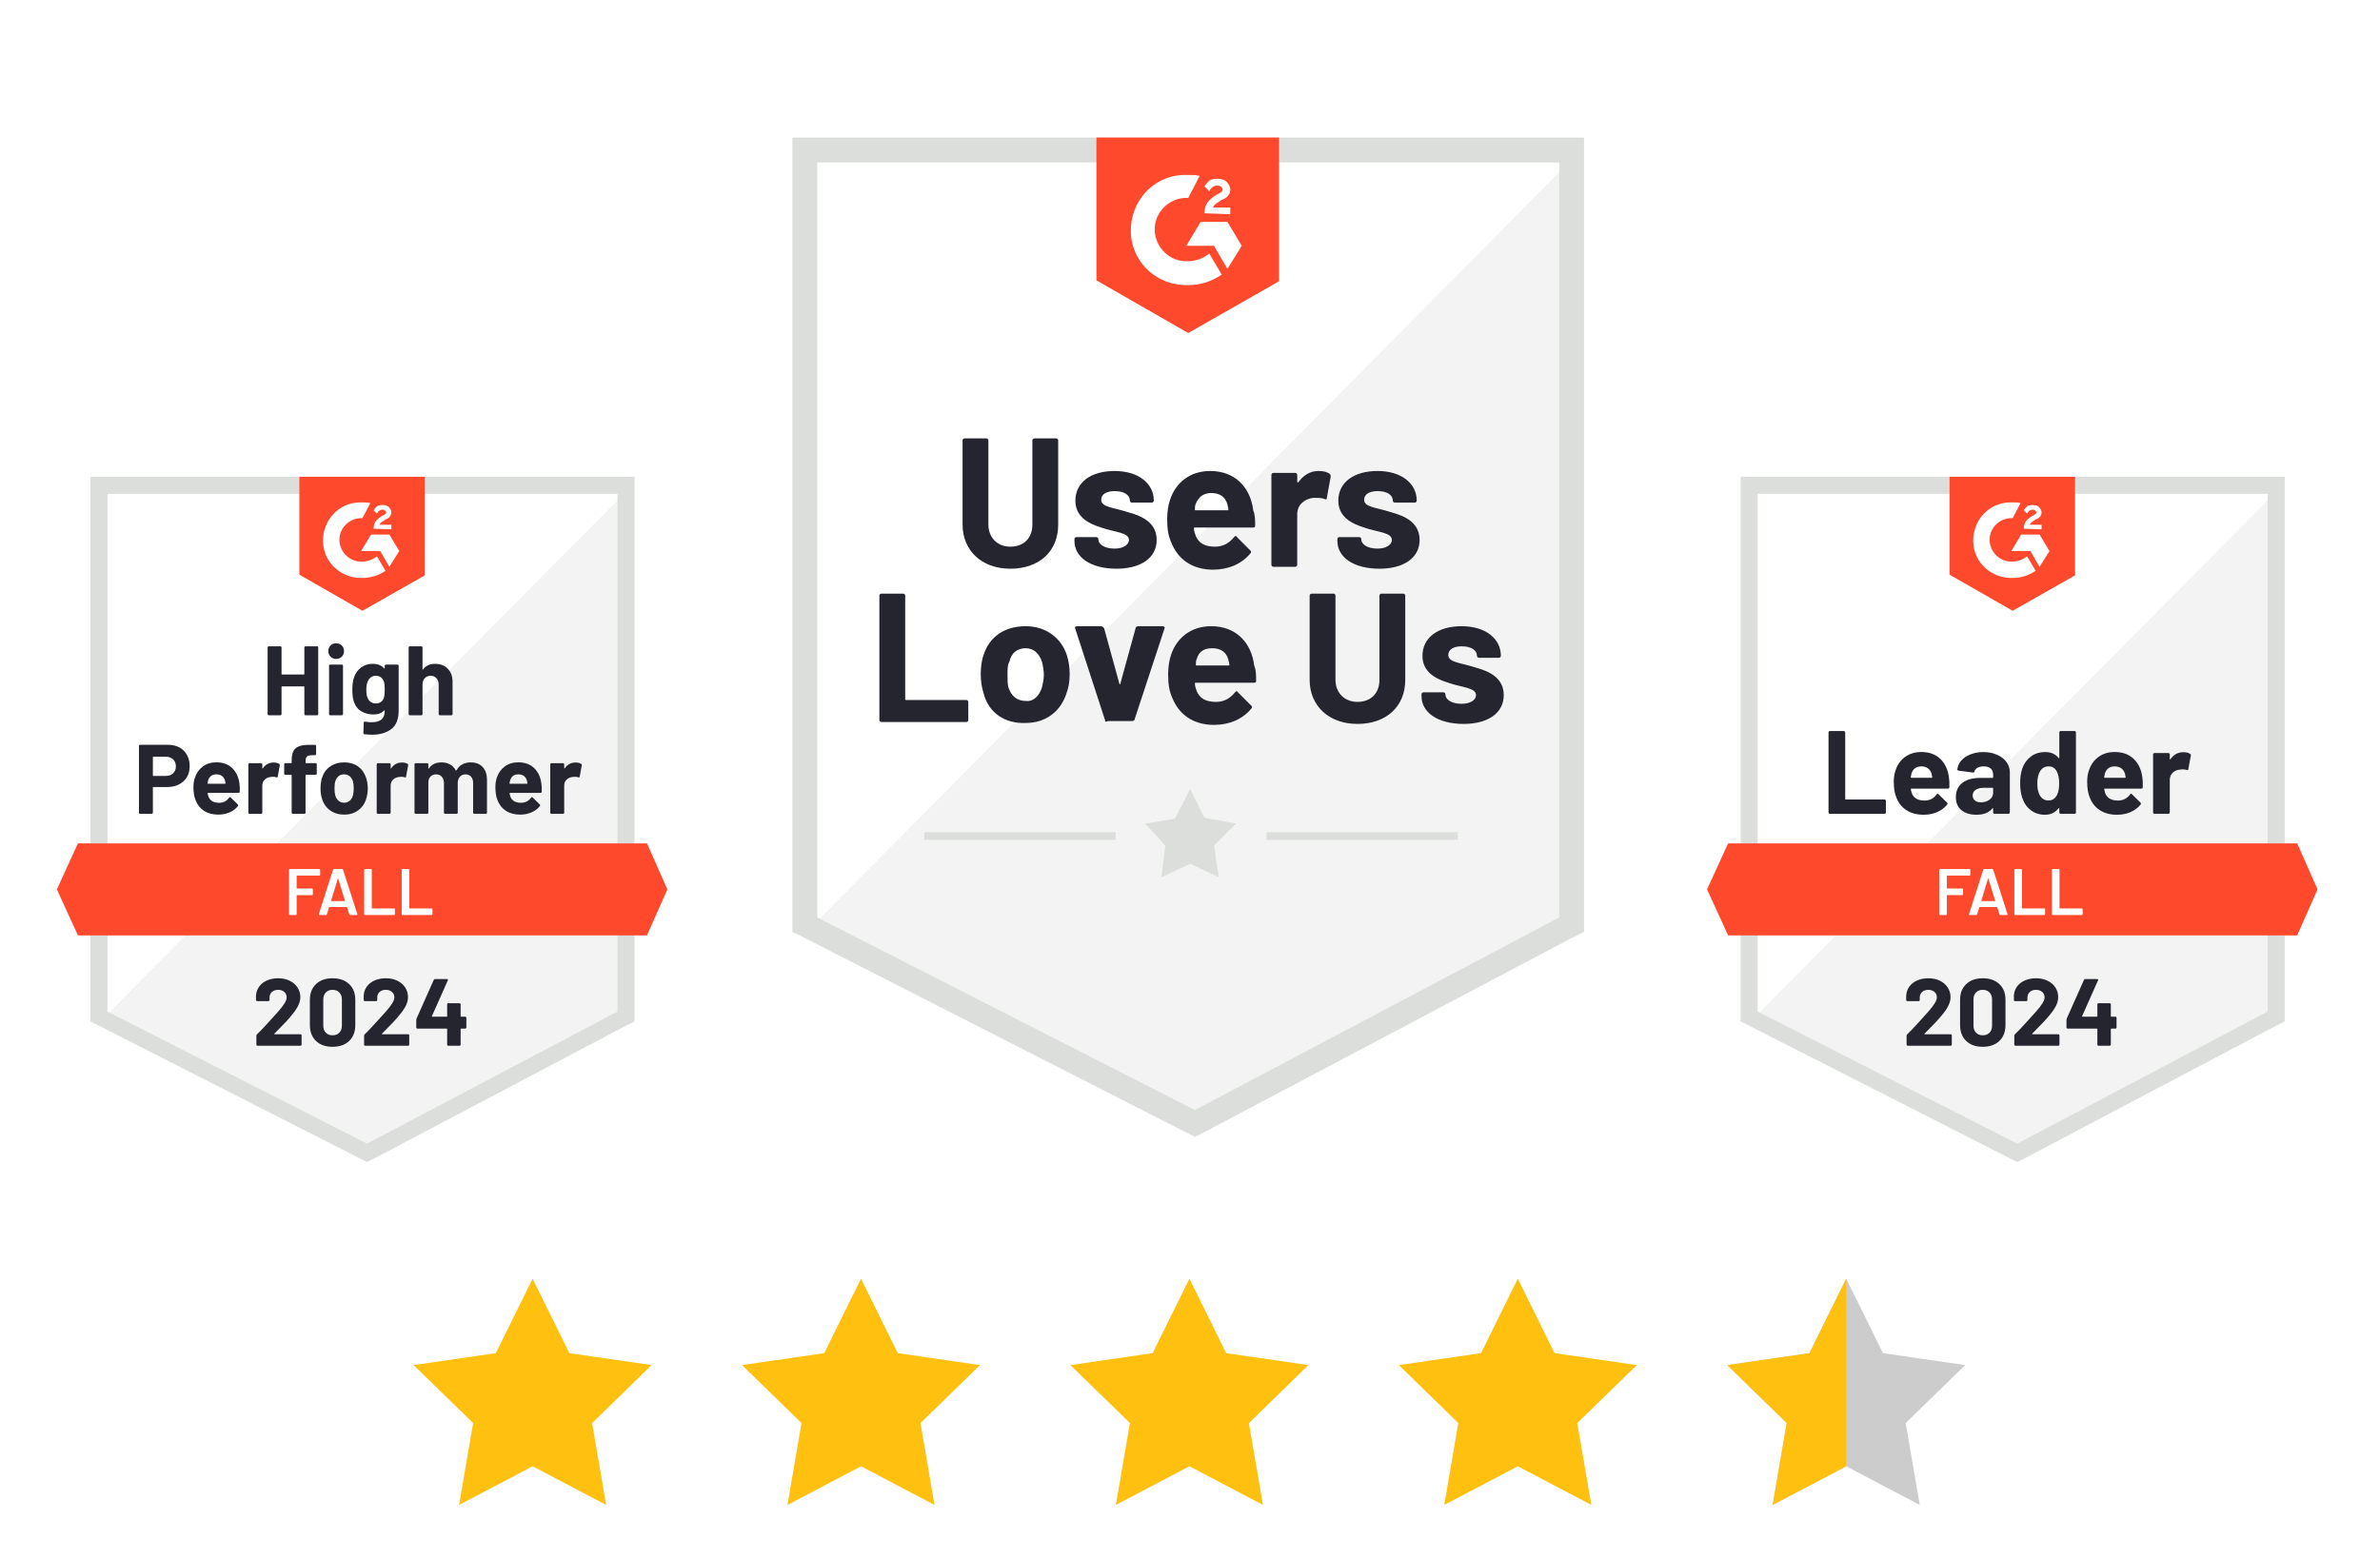 <svg width="351" height="230" viewBox="0 0 351 230" fill="none" xmlns="http://www.w3.org/2000/svg">
<g filter="url(#filter0_d_797_8636)">
<path d="M15.85 148.03L54.132 167.511L90.961 148.03V71.853H15.85V148.03Z" fill="white"/>
<path d="M91.736 72.143L15.074 149.386L54.811 169.061L91.736 150.162V72.143Z" fill="#F2F3F2"/>
<path d="M13.33 97.244V149.677L14.687 150.356L52.969 169.836L54.133 170.418L55.296 169.836L92.221 150.356L93.578 149.677V69.332H13.33V97.244ZM15.85 148.223V71.852H91.058V148.223L54.133 167.704L15.85 148.223Z" fill="#DCDEDC"/>
<path d="M53.454 73.112C53.841 73.112 54.229 73.112 54.617 73.209L53.454 75.438C51.709 75.341 50.158 76.698 50.062 78.442C49.965 80.187 51.321 81.737 53.066 81.835H53.454C54.229 81.835 55.004 81.544 55.586 81.059L56.846 83.191C55.877 83.87 54.714 84.257 53.454 84.257C50.352 84.354 47.735 82.028 47.639 78.927C47.542 75.826 49.868 73.209 52.969 73.112H53.454ZM57.427 77.861L58.881 80.284L57.427 82.61L56.07 80.284H53.26L54.714 77.861H57.427ZM55.101 76.989C55.101 76.601 55.198 76.213 55.392 75.922C55.586 75.632 55.974 75.341 56.264 75.147L56.458 75.05C56.846 74.856 56.943 74.759 56.943 74.566C56.943 74.372 56.652 74.178 56.458 74.178C56.07 74.178 55.78 74.372 55.586 74.759L55.101 74.275C55.198 74.081 55.392 73.887 55.586 73.693C55.877 73.499 56.167 73.499 56.458 73.499C56.749 73.499 57.136 73.596 57.33 73.79C57.524 73.984 57.718 74.275 57.718 74.566C57.718 75.05 57.427 75.438 56.846 75.632L56.555 75.826C56.264 76.019 56.07 76.116 55.974 76.407H57.718V77.085L55.101 76.989ZM53.454 89.103L62.661 83.87V69.332H44.15V83.773L53.454 89.103ZM95.419 123.412H11.488L8.387 130.197L11.488 136.981H95.419L98.424 130.197L95.419 123.412Z" fill="#FF492C"/>
<path d="M24.766 108.866C25.406 108.866 25.968 108.995 26.453 109.253C26.937 109.512 27.312 109.883 27.577 110.368C27.842 110.846 27.974 111.395 27.974 112.015C27.974 112.629 27.839 113.169 27.567 113.634C27.289 114.093 26.902 114.451 26.404 114.71C25.907 114.968 25.332 115.097 24.679 115.097H22.615C22.57 115.097 22.547 115.123 22.547 115.175V118.877C22.547 118.929 22.527 118.971 22.489 119.003C22.456 119.035 22.414 119.052 22.363 119.052H20.667C20.615 119.052 20.573 119.035 20.541 119.003C20.508 118.971 20.492 118.929 20.492 118.877V109.04C20.492 108.988 20.508 108.946 20.541 108.914C20.573 108.882 20.615 108.866 20.667 108.866H24.766ZM24.456 113.459C24.908 113.459 25.267 113.33 25.532 113.072C25.803 112.813 25.939 112.477 25.939 112.064C25.939 111.631 25.803 111.285 25.532 111.027C25.267 110.762 24.908 110.629 24.456 110.629H22.615C22.57 110.629 22.547 110.655 22.547 110.707V113.382C22.547 113.434 22.57 113.459 22.615 113.459H24.456ZM35.311 114.545C35.363 114.913 35.379 115.323 35.359 115.776C35.353 115.899 35.292 115.96 35.175 115.96H30.688C30.63 115.96 30.607 115.983 30.62 116.028C30.652 116.222 30.707 116.415 30.785 116.609C31.037 117.152 31.55 117.423 32.326 117.423C32.946 117.417 33.434 117.165 33.789 116.667C33.835 116.609 33.88 116.58 33.925 116.58C33.951 116.58 33.983 116.6 34.022 116.638L35.069 117.666C35.12 117.717 35.146 117.763 35.146 117.801C35.146 117.821 35.127 117.86 35.088 117.918C34.765 118.318 34.355 118.625 33.857 118.838C33.347 119.058 32.791 119.168 32.19 119.168C31.363 119.168 30.659 118.981 30.077 118.606C29.502 118.225 29.089 117.695 28.837 117.016C28.63 116.532 28.527 115.899 28.527 115.117C28.527 114.58 28.601 114.109 28.75 113.702C28.976 113.017 29.367 112.471 29.922 112.064C30.478 111.657 31.137 111.453 31.899 111.453C32.869 111.453 33.647 111.734 34.235 112.296C34.823 112.859 35.182 113.608 35.311 114.545ZM31.919 113.227C31.305 113.227 30.901 113.511 30.707 114.08C30.669 114.209 30.636 114.364 30.61 114.545C30.61 114.59 30.636 114.613 30.688 114.613H33.198C33.256 114.613 33.276 114.59 33.256 114.545C33.205 114.267 33.179 114.131 33.179 114.138C33.095 113.847 32.943 113.621 32.723 113.459C32.51 113.304 32.242 113.227 31.919 113.227ZM40.351 111.482C40.7 111.482 40.977 111.55 41.184 111.686C41.255 111.725 41.281 111.796 41.262 111.899L40.961 113.556C40.955 113.673 40.887 113.708 40.758 113.663C40.609 113.611 40.441 113.585 40.254 113.585C40.176 113.585 40.066 113.595 39.924 113.614C39.582 113.647 39.288 113.776 39.042 114.002C38.803 114.228 38.684 114.532 38.684 114.913V118.877C38.684 118.929 38.664 118.971 38.626 119.003C38.593 119.035 38.554 119.052 38.509 119.052H36.803C36.758 119.052 36.716 119.035 36.678 119.003C36.645 118.971 36.629 118.929 36.629 118.877V111.754C36.629 111.708 36.645 111.666 36.678 111.628C36.716 111.595 36.758 111.579 36.803 111.579H38.509C38.554 111.579 38.593 111.595 38.626 111.628C38.664 111.666 38.684 111.708 38.684 111.754V112.306C38.684 112.332 38.693 112.351 38.713 112.364C38.726 112.377 38.739 112.371 38.752 112.345C39.152 111.77 39.685 111.482 40.351 111.482ZM46.544 111.57C46.595 111.57 46.637 111.586 46.67 111.618C46.702 111.65 46.718 111.692 46.718 111.744V113.12C46.718 113.172 46.702 113.214 46.67 113.246C46.637 113.279 46.595 113.295 46.544 113.295H45.138C45.087 113.295 45.061 113.317 45.061 113.363V118.877C45.061 118.929 45.045 118.971 45.012 119.003C44.98 119.035 44.938 119.052 44.886 119.052H43.19C43.139 119.052 43.097 119.035 43.064 119.003C43.032 118.971 43.016 118.929 43.016 118.877V113.363C43.016 113.317 42.99 113.295 42.938 113.295H42.086C42.034 113.295 41.992 113.279 41.959 113.246C41.927 113.214 41.911 113.172 41.911 113.12V111.744C41.911 111.692 41.927 111.65 41.959 111.618C41.992 111.586 42.034 111.57 42.086 111.57H42.938C42.99 111.57 43.016 111.544 43.016 111.492V111.172C43.016 110.571 43.106 110.103 43.287 109.767C43.475 109.437 43.772 109.201 44.179 109.059C44.593 108.917 45.164 108.856 45.894 108.875H46.447C46.492 108.875 46.531 108.891 46.563 108.924C46.602 108.962 46.621 109.004 46.621 109.05V110.222C46.621 110.274 46.602 110.316 46.563 110.348C46.531 110.387 46.492 110.407 46.447 110.407H45.962C45.626 110.413 45.39 110.481 45.255 110.61C45.126 110.746 45.061 110.988 45.061 111.337V111.492C45.061 111.544 45.087 111.57 45.138 111.57H46.544ZM50.76 119.168C49.946 119.168 49.248 118.955 48.666 118.528C48.085 118.102 47.687 117.52 47.474 116.784C47.339 116.331 47.271 115.837 47.271 115.301C47.271 114.732 47.339 114.219 47.474 113.76C47.7 113.043 48.104 112.481 48.686 112.073C49.267 111.666 49.965 111.463 50.779 111.463C51.567 111.463 52.246 111.663 52.814 112.064C53.37 112.471 53.764 113.033 53.997 113.75C54.158 114.235 54.239 114.742 54.239 115.272C54.239 115.795 54.171 116.286 54.035 116.745C53.822 117.501 53.425 118.092 52.843 118.519C52.268 118.951 51.574 119.168 50.76 119.168ZM50.76 117.414C51.076 117.414 51.348 117.317 51.574 117.123C51.8 116.929 51.962 116.661 52.058 116.319C52.13 116.008 52.165 115.669 52.165 115.301C52.165 114.894 52.13 114.551 52.058 114.274C51.949 113.944 51.784 113.686 51.564 113.498C51.338 113.317 51.063 113.227 50.74 113.227C50.417 113.227 50.146 113.317 49.926 113.498C49.706 113.686 49.548 113.944 49.451 114.274C49.374 114.5 49.335 114.842 49.335 115.301C49.335 115.74 49.37 116.079 49.442 116.319C49.538 116.661 49.7 116.929 49.926 117.123C50.152 117.317 50.43 117.414 50.76 117.414ZM59.279 111.482C59.628 111.482 59.906 111.55 60.112 111.686C60.19 111.725 60.216 111.796 60.19 111.899L59.889 113.556C59.883 113.673 59.815 113.708 59.686 113.663C59.537 113.611 59.369 113.585 59.182 113.585C59.104 113.585 58.998 113.595 58.862 113.614C58.513 113.647 58.216 113.776 57.97 114.002C57.731 114.228 57.612 114.532 57.612 114.913V118.877C57.612 118.929 57.592 118.971 57.554 119.003C57.521 119.035 57.479 119.052 57.428 119.052H55.732C55.686 119.052 55.644 119.035 55.606 119.003C55.573 118.971 55.557 118.929 55.557 118.877V111.754C55.557 111.708 55.573 111.666 55.606 111.628C55.644 111.595 55.686 111.579 55.732 111.579H57.428C57.479 111.579 57.521 111.595 57.554 111.628C57.592 111.666 57.612 111.708 57.612 111.754V112.306C57.612 112.332 57.618 112.351 57.631 112.364C57.657 112.377 57.673 112.371 57.68 112.345C58.08 111.77 58.613 111.482 59.279 111.482ZM69.407 111.463C70.163 111.463 70.754 111.689 71.18 112.141C71.607 112.6 71.82 113.243 71.82 114.07V118.877C71.82 118.929 71.804 118.971 71.772 119.003C71.739 119.035 71.7 119.052 71.655 119.052H69.95C69.904 119.052 69.862 119.035 69.823 119.003C69.791 118.971 69.775 118.929 69.775 118.877V114.516C69.775 114.122 69.675 113.808 69.475 113.576C69.268 113.343 68.993 113.227 68.651 113.227C68.315 113.227 68.04 113.343 67.827 113.576C67.614 113.808 67.507 114.118 67.507 114.506V118.877C67.507 118.929 67.491 118.971 67.459 119.003C67.42 119.035 67.378 119.052 67.333 119.052H65.646C65.595 119.052 65.553 119.035 65.52 119.003C65.488 118.971 65.472 118.929 65.472 118.877V114.516C65.472 114.128 65.365 113.815 65.152 113.576C64.939 113.343 64.661 113.227 64.319 113.227C64.015 113.227 63.756 113.317 63.543 113.498C63.336 113.686 63.214 113.944 63.175 114.274V118.877C63.175 118.929 63.159 118.971 63.126 119.003C63.088 119.035 63.046 119.052 63 119.052H61.304C61.253 119.052 61.211 119.035 61.178 119.003C61.146 118.971 61.13 118.929 61.13 118.877V111.754C61.13 111.708 61.146 111.666 61.178 111.628C61.211 111.595 61.253 111.579 61.304 111.579H63C63.046 111.579 63.088 111.595 63.126 111.628C63.159 111.666 63.175 111.708 63.175 111.754V112.325C63.175 112.351 63.185 112.371 63.204 112.384C63.223 112.39 63.243 112.377 63.262 112.345C63.663 111.757 64.28 111.463 65.113 111.463C65.598 111.463 66.021 111.566 66.383 111.773C66.745 111.973 67.022 112.264 67.216 112.645C67.242 112.703 67.278 112.703 67.323 112.645C67.53 112.245 67.817 111.948 68.186 111.754C68.547 111.56 68.954 111.463 69.407 111.463ZM79.835 114.545C79.893 114.913 79.913 115.323 79.893 115.776C79.88 115.899 79.816 115.96 79.699 115.96H75.212C75.154 115.96 75.135 115.983 75.154 116.028C75.18 116.222 75.231 116.415 75.309 116.609C75.561 117.152 76.075 117.423 76.85 117.423C77.47 117.417 77.961 117.165 78.323 116.667C78.362 116.609 78.404 116.58 78.449 116.58C78.481 116.58 78.517 116.6 78.556 116.638L79.603 117.666C79.648 117.717 79.67 117.763 79.67 117.801C79.67 117.821 79.651 117.86 79.612 117.918C79.296 118.318 78.885 118.625 78.381 118.838C77.877 119.058 77.325 119.168 76.724 119.168C75.891 119.168 75.186 118.981 74.611 118.606C74.03 118.225 73.613 117.695 73.361 117.016C73.161 116.532 73.061 115.899 73.061 115.117C73.061 114.58 73.132 114.109 73.274 113.702C73.5 113.017 73.891 112.471 74.446 112.064C75.002 111.657 75.664 111.453 76.433 111.453C77.403 111.453 78.181 111.734 78.769 112.296C79.357 112.859 79.712 113.608 79.835 114.545ZM76.443 113.227C75.836 113.227 75.435 113.511 75.241 114.08C75.202 114.209 75.167 114.364 75.135 114.545C75.135 114.59 75.16 114.613 75.212 114.613H77.722C77.78 114.613 77.8 114.59 77.78 114.545C77.735 114.267 77.713 114.131 77.713 114.138C77.622 113.847 77.47 113.621 77.257 113.459C77.037 113.304 76.766 113.227 76.443 113.227ZM84.875 111.482C85.224 111.482 85.502 111.55 85.708 111.686C85.786 111.725 85.815 111.796 85.796 111.899L85.495 113.556C85.482 113.673 85.411 113.708 85.282 113.663C85.14 113.611 84.972 113.585 84.778 113.585C84.7 113.585 84.594 113.595 84.458 113.614C84.109 113.647 83.812 113.776 83.566 114.002C83.327 114.228 83.208 114.532 83.208 114.913V118.877C83.208 118.929 83.192 118.971 83.159 119.003C83.121 119.035 83.079 119.052 83.033 119.052H81.328C81.282 119.052 81.244 119.035 81.211 119.003C81.173 118.971 81.153 118.929 81.153 118.877V111.754C81.153 111.708 81.173 111.666 81.211 111.628C81.244 111.595 81.282 111.579 81.328 111.579H83.033C83.079 111.579 83.121 111.595 83.159 111.628C83.192 111.666 83.208 111.708 83.208 111.754V112.306C83.208 112.332 83.218 112.351 83.237 112.364C83.256 112.377 83.272 112.371 83.285 112.345C83.68 111.77 84.209 111.482 84.875 111.482ZM44.886 94.512C44.886 94.467 44.903 94.425 44.935 94.386C44.967 94.354 45.006 94.338 45.051 94.338H46.757C46.802 94.338 46.844 94.354 46.883 94.386C46.915 94.425 46.931 94.467 46.931 94.512V104.339C46.931 104.391 46.915 104.433 46.883 104.465C46.844 104.498 46.802 104.514 46.757 104.514H45.051C45.006 104.514 44.967 104.498 44.935 104.465C44.903 104.433 44.886 104.391 44.886 104.339V100.327C44.886 100.282 44.861 100.259 44.809 100.259H41.591C41.546 100.259 41.523 100.282 41.523 100.327V104.339C41.523 104.391 41.507 104.433 41.475 104.465C41.436 104.498 41.394 104.514 41.349 104.514H39.643C39.598 104.514 39.559 104.498 39.527 104.465C39.488 104.433 39.469 104.391 39.469 104.339V94.512C39.469 94.467 39.488 94.425 39.527 94.386C39.559 94.354 39.598 94.338 39.643 94.338H41.349C41.394 94.338 41.436 94.354 41.475 94.386C41.507 94.425 41.523 94.467 41.523 94.512V98.418C41.523 98.469 41.546 98.495 41.591 98.495H44.809C44.861 98.495 44.886 98.469 44.886 98.418V94.512ZM49.577 96.198C49.248 96.198 48.973 96.088 48.754 95.869C48.534 95.656 48.424 95.384 48.424 95.055C48.424 94.712 48.531 94.434 48.744 94.221C48.957 94.008 49.235 93.901 49.577 93.901C49.92 93.901 50.198 94.008 50.411 94.221C50.624 94.434 50.731 94.712 50.731 95.055C50.731 95.384 50.621 95.656 50.401 95.869C50.181 96.088 49.907 96.198 49.577 96.198ZM48.705 104.514C48.66 104.514 48.618 104.498 48.579 104.465C48.547 104.433 48.531 104.391 48.531 104.339V97.206C48.531 97.155 48.547 97.113 48.579 97.08C48.618 97.048 48.66 97.032 48.705 97.032H50.411C50.456 97.032 50.495 97.048 50.527 97.08C50.566 97.113 50.585 97.155 50.585 97.206V104.339C50.585 104.391 50.566 104.433 50.527 104.465C50.495 104.498 50.456 104.514 50.411 104.514H48.705ZM56.739 97.216C56.739 97.171 56.759 97.129 56.798 97.09C56.83 97.058 56.869 97.041 56.914 97.041H58.62C58.665 97.041 58.707 97.058 58.746 97.09C58.778 97.129 58.794 97.171 58.794 97.216V103.845C58.794 105.112 58.429 106.016 57.699 106.559C56.969 107.108 56.026 107.383 54.869 107.383C54.527 107.383 54.149 107.357 53.735 107.305C53.638 107.292 53.59 107.231 53.59 107.121L53.648 105.619C53.648 105.49 53.716 105.435 53.851 105.454C54.2 105.512 54.52 105.541 54.811 105.541C55.431 105.541 55.909 105.409 56.245 105.144C56.575 104.866 56.739 104.43 56.739 103.835C56.739 103.803 56.73 103.784 56.711 103.777C56.691 103.771 56.672 103.781 56.652 103.806C56.284 104.201 55.748 104.398 55.044 104.398C54.41 104.398 53.832 104.246 53.309 103.942C52.779 103.638 52.401 103.147 52.175 102.469C52.032 102.023 51.962 101.445 51.962 100.734C51.962 99.978 52.049 99.364 52.223 98.893C52.423 98.298 52.766 97.823 53.251 97.468C53.735 97.106 54.3 96.925 54.947 96.925C55.69 96.925 56.258 97.148 56.652 97.594C56.672 97.613 56.691 97.62 56.711 97.613C56.73 97.607 56.739 97.591 56.739 97.565V97.216ZM56.623 101.907C56.701 101.623 56.739 101.225 56.739 100.715C56.739 100.417 56.73 100.188 56.711 100.027C56.691 99.859 56.659 99.7 56.614 99.552C56.523 99.293 56.378 99.083 56.177 98.922C55.977 98.767 55.725 98.689 55.421 98.689C55.131 98.689 54.885 98.767 54.685 98.922C54.478 99.083 54.326 99.293 54.229 99.552C54.094 99.842 54.026 100.237 54.026 100.734C54.026 101.277 54.084 101.665 54.2 101.897C54.284 102.162 54.436 102.372 54.656 102.527C54.876 102.689 55.134 102.769 55.431 102.769C55.741 102.769 56 102.689 56.206 102.527C56.407 102.372 56.546 102.165 56.623 101.907ZM64.163 96.925C64.939 96.925 65.562 97.164 66.034 97.642C66.506 98.114 66.742 98.757 66.742 99.571V104.339C66.742 104.391 66.725 104.433 66.693 104.465C66.661 104.498 66.622 104.514 66.577 104.514H64.871C64.826 104.514 64.784 104.498 64.745 104.465C64.713 104.433 64.697 104.391 64.697 104.339V99.988C64.697 99.607 64.587 99.293 64.367 99.048C64.154 98.809 63.866 98.689 63.504 98.689C63.149 98.689 62.861 98.809 62.642 99.048C62.422 99.293 62.312 99.607 62.312 99.988V104.339C62.312 104.391 62.296 104.433 62.264 104.465C62.232 104.498 62.19 104.514 62.138 104.514H60.442C60.39 104.514 60.348 104.498 60.316 104.465C60.283 104.433 60.267 104.391 60.267 104.339V94.512C60.267 94.467 60.283 94.425 60.316 94.386C60.348 94.354 60.39 94.338 60.442 94.338H62.138C62.19 94.338 62.232 94.354 62.264 94.386C62.296 94.425 62.312 94.467 62.312 94.512V97.73C62.312 97.755 62.322 97.775 62.341 97.788C62.361 97.794 62.374 97.788 62.38 97.768C62.781 97.206 63.375 96.925 64.163 96.925Z" fill="#252530"/>
<path d="M47.213 128.045C47.213 128.078 47.2 128.103 47.174 128.123C47.155 128.149 47.129 128.162 47.097 128.162H43.802C43.769 128.162 43.753 128.178 43.753 128.21V130.022C43.753 130.055 43.769 130.071 43.802 130.071H46.021C46.053 130.071 46.082 130.081 46.108 130.1C46.128 130.126 46.137 130.155 46.137 130.187V130.924C46.137 130.956 46.128 130.985 46.108 131.011C46.082 131.03 46.053 131.04 46.021 131.04H43.802C43.769 131.04 43.753 131.056 43.753 131.088V133.86C43.753 133.893 43.74 133.918 43.714 133.938C43.695 133.964 43.669 133.977 43.637 133.977H42.745C42.713 133.977 42.687 133.964 42.668 133.938C42.642 133.918 42.629 133.893 42.629 133.86V127.309C42.629 127.276 42.642 127.251 42.668 127.231C42.687 127.205 42.713 127.192 42.745 127.192H47.097C47.129 127.192 47.155 127.205 47.174 127.231C47.2 127.251 47.213 127.276 47.213 127.309V128.045ZM51.633 133.977C51.568 133.977 51.526 133.944 51.507 133.88L51.187 132.843C51.174 132.817 51.158 132.804 51.138 132.804H48.58C48.56 132.804 48.544 132.817 48.531 132.843L48.211 133.88C48.192 133.944 48.15 133.977 48.085 133.977H47.116C47.077 133.977 47.048 133.964 47.029 133.938C47.01 133.918 47.006 133.886 47.019 133.841L49.122 127.289C49.142 127.225 49.184 127.192 49.248 127.192H50.46C50.525 127.192 50.566 127.225 50.586 127.289L52.699 133.841C52.705 133.854 52.708 133.87 52.708 133.889C52.708 133.948 52.673 133.977 52.602 133.977H51.633ZM48.832 131.864C48.825 131.903 48.838 131.922 48.87 131.922H50.838C50.877 131.922 50.89 131.903 50.877 131.864L49.878 128.617C49.872 128.591 49.862 128.578 49.849 128.578C49.836 128.578 49.827 128.591 49.82 128.617L48.832 131.864ZM53.823 133.977C53.791 133.977 53.765 133.964 53.745 133.938C53.72 133.918 53.707 133.893 53.707 133.86V127.309C53.707 127.276 53.72 127.251 53.745 127.231C53.765 127.205 53.791 127.192 53.823 127.192H54.715C54.747 127.192 54.776 127.205 54.802 127.231C54.821 127.251 54.831 127.276 54.831 127.309V132.959C54.831 132.991 54.847 133.007 54.879 133.007H58.126C58.158 133.007 58.184 133.02 58.204 133.046C58.23 133.066 58.242 133.091 58.242 133.124V133.86C58.242 133.893 58.23 133.918 58.204 133.938C58.184 133.964 58.158 133.977 58.126 133.977H53.823ZM59.357 133.977C59.325 133.977 59.299 133.964 59.279 133.938C59.254 133.918 59.241 133.893 59.241 133.86V127.309C59.241 127.276 59.254 127.251 59.279 127.231C59.299 127.205 59.325 127.192 59.357 127.192H60.249C60.281 127.192 60.31 127.205 60.336 127.231C60.355 127.251 60.365 127.276 60.365 127.309V132.959C60.365 132.991 60.381 133.007 60.413 133.007H63.66C63.692 133.007 63.721 133.02 63.747 133.046C63.767 133.066 63.776 133.091 63.776 133.124V133.86C63.776 133.893 63.767 133.918 63.747 133.938C63.721 133.964 63.692 133.977 63.66 133.977H59.357Z" fill="white"/>
<path d="M40.458 151.48C40.438 151.499 40.432 151.519 40.438 151.538C40.452 151.557 40.471 151.567 40.497 151.567H44.306C44.351 151.567 44.39 151.583 44.422 151.615C44.461 151.648 44.48 151.687 44.48 151.732V153.098C44.48 153.144 44.461 153.182 44.422 153.215C44.39 153.247 44.351 153.263 44.306 153.263H37.986C37.935 153.263 37.893 153.247 37.861 153.215C37.828 153.182 37.812 153.144 37.812 153.098V151.8C37.812 151.716 37.841 151.645 37.899 151.586C38.358 151.141 38.827 150.653 39.305 150.123C39.783 149.593 40.083 149.264 40.206 149.134C40.464 148.824 40.729 148.527 41.001 148.243C41.853 147.299 42.28 146.598 42.28 146.14C42.28 145.81 42.164 145.539 41.931 145.325C41.699 145.119 41.395 145.015 41.02 145.015C40.645 145.015 40.342 145.119 40.109 145.325C39.87 145.539 39.75 145.82 39.75 146.169V146.518C39.75 146.563 39.734 146.602 39.702 146.634C39.67 146.666 39.631 146.682 39.586 146.682H37.928C37.883 146.682 37.844 146.666 37.812 146.634C37.773 146.602 37.754 146.563 37.754 146.518V145.859C37.786 145.355 37.948 144.905 38.239 144.511C38.529 144.124 38.914 143.826 39.392 143.62C39.876 143.413 40.419 143.31 41.02 143.31C41.685 143.31 42.264 143.436 42.755 143.688C43.246 143.933 43.624 144.266 43.889 144.686C44.16 145.112 44.296 145.581 44.296 146.091C44.296 146.485 44.196 146.889 43.995 147.303C43.802 147.716 43.508 148.162 43.114 148.64C42.823 149.002 42.509 149.364 42.173 149.726C41.837 150.081 41.337 150.595 40.671 151.267L40.458 151.48ZM49.045 153.418C48.011 153.418 47.197 153.131 46.602 152.556C46.002 151.981 45.701 151.195 45.701 150.2V146.488C45.701 145.513 46.002 144.741 46.602 144.172C47.197 143.597 48.011 143.31 49.045 143.31C50.072 143.31 50.889 143.597 51.497 144.172C52.098 144.741 52.398 145.513 52.398 146.488V150.2C52.398 151.195 52.098 151.981 51.497 152.556C50.889 153.131 50.072 153.418 49.045 153.418ZM49.045 151.722C49.465 151.722 49.798 151.593 50.043 151.334C50.295 151.076 50.421 150.73 50.421 150.297V146.43C50.421 146.004 50.295 145.661 50.043 145.403C49.798 145.145 49.465 145.015 49.045 145.015C48.631 145.015 48.302 145.145 48.056 145.403C47.804 145.661 47.678 146.004 47.678 146.43V150.297C47.678 150.73 47.804 151.076 48.056 151.334C48.302 151.593 48.631 151.722 49.045 151.722ZM56.333 151.48C56.314 151.499 56.31 151.519 56.323 151.538C56.33 151.557 56.349 151.567 56.382 151.567H60.19C60.236 151.567 60.274 151.583 60.307 151.615C60.339 151.648 60.355 151.687 60.355 151.732V153.098C60.355 153.144 60.339 153.182 60.307 153.215C60.274 153.247 60.236 153.263 60.19 153.263H53.862C53.816 153.263 53.778 153.247 53.745 153.215C53.713 153.182 53.697 153.144 53.697 153.098V151.8C53.697 151.716 53.723 151.645 53.775 151.586C54.24 151.141 54.708 150.653 55.18 150.123C55.658 149.593 55.958 149.264 56.081 149.134C56.346 148.824 56.614 148.527 56.886 148.243C57.738 147.299 58.165 146.598 58.165 146.14C58.165 145.81 58.048 145.539 57.816 145.325C57.577 145.119 57.27 145.015 56.895 145.015C56.52 145.015 56.217 145.119 55.984 145.325C55.752 145.539 55.635 145.82 55.635 146.169V146.518C55.635 146.563 55.619 146.602 55.587 146.634C55.554 146.666 55.513 146.682 55.461 146.682H53.803C53.758 146.682 53.719 146.666 53.687 146.634C53.655 146.602 53.639 146.563 53.639 146.518V145.859C53.665 145.355 53.823 144.905 54.114 144.511C54.404 144.124 54.792 143.826 55.277 143.62C55.761 143.413 56.301 143.31 56.895 143.31C57.561 143.31 58.139 143.436 58.63 143.688C59.128 143.933 59.509 144.266 59.774 144.686C60.039 145.112 60.171 145.581 60.171 146.091C60.171 146.485 60.074 146.889 59.88 147.303C59.68 147.716 59.383 148.162 58.989 148.64C58.698 149.002 58.385 149.364 58.048 149.726C57.713 150.081 57.212 150.595 56.546 151.267L56.333 151.48ZM68.603 148.979C68.648 148.979 68.69 148.995 68.729 149.028C68.761 149.06 68.777 149.099 68.777 149.144V150.569C68.777 150.614 68.761 150.653 68.729 150.685C68.69 150.717 68.648 150.733 68.603 150.733H68.002C67.957 150.733 67.934 150.756 67.934 150.801V153.098C67.934 153.144 67.918 153.182 67.886 153.215C67.847 153.247 67.805 153.263 67.76 153.263H66.122C66.07 153.263 66.028 153.247 65.996 153.215C65.963 153.182 65.947 153.144 65.947 153.098V150.801C65.947 150.756 65.925 150.733 65.879 150.733H61.567C61.521 150.733 61.479 150.717 61.441 150.685C61.408 150.653 61.392 150.614 61.392 150.569V149.444C61.392 149.386 61.408 149.315 61.441 149.231L63.97 143.552C64.009 143.468 64.074 143.426 64.164 143.426H65.918C65.983 143.426 66.028 143.442 66.054 143.474C66.08 143.507 66.077 143.555 66.044 143.62L63.699 148.892C63.692 148.911 63.692 148.931 63.699 148.95C63.712 148.97 63.728 148.979 63.747 148.979H65.879C65.925 148.979 65.947 148.953 65.947 148.902V147.167C65.947 147.115 65.963 147.073 65.996 147.041C66.028 147.009 66.07 146.992 66.122 146.992H67.76C67.805 146.992 67.847 147.009 67.886 147.041C67.918 147.073 67.934 147.115 67.934 147.167V148.902C67.934 148.953 67.957 148.979 68.002 148.979H68.603Z" fill="#252530"/>
<g clip-path="url(#clip0_797_8636)">
<path d="M120.525 134.055L176.224 162.463L229.807 134.055V22.97H120.525V134.055Z" fill="white"/>
<path d="M230.934 23.394L119.396 136.034L177.21 164.724L230.934 137.164V23.394Z" fill="#F2F3F2"/>
<path d="M116.859 59.998V136.458L118.833 137.447L174.532 165.854L176.224 166.702L177.916 165.854L231.64 137.447L233.614 136.458V19.295H116.859V59.998ZM120.526 134.338V22.97H229.948V134.338L176.224 162.745L120.526 134.338Z" fill="#DCDEDC"/>
<path d="M175.236 24.807C175.8 24.807 176.364 24.807 176.928 24.948L175.236 28.199C172.698 28.057 170.442 30.036 170.301 32.58C170.16 35.124 172.134 37.385 174.672 37.526H175.236C176.364 37.526 177.492 37.102 178.338 36.396L180.171 39.505C178.761 40.494 177.069 41.06 175.236 41.06C170.724 41.201 166.917 37.809 166.776 33.287C166.635 28.764 170.019 24.948 174.531 24.807H175.236ZM181.017 31.732L183.132 35.265L181.017 38.657L179.043 35.265H174.954L177.069 31.732H181.017ZM177.633 30.46C177.633 29.895 177.774 29.329 178.056 28.905C178.338 28.481 178.902 28.057 179.325 27.775L179.607 27.633C180.171 27.351 180.312 27.209 180.312 26.927C180.312 26.644 179.889 26.361 179.607 26.361C179.043 26.361 178.62 26.644 178.338 27.209L177.633 26.503C177.774 26.22 178.056 25.937 178.338 25.655C178.761 25.372 179.184 25.372 179.607 25.372C180.03 25.372 180.594 25.513 180.876 25.796C181.158 26.079 181.44 26.503 181.44 26.927C181.44 27.633 181.017 28.199 180.171 28.481L179.748 28.764C179.325 29.047 179.043 29.188 178.902 29.612H181.44V30.601L177.633 30.46ZM175.236 48.126L188.632 40.494V19.295H161.699V40.353L175.236 48.126Z" fill="#FF492C"/>
<path d="M141.959 76.393V63.956C141.959 63.814 142.1 63.673 142.241 63.673H145.484C145.625 63.673 145.766 63.814 145.766 63.956V76.393C145.766 78.23 147.035 79.643 149.01 79.643C150.984 79.643 152.253 78.371 152.253 76.393V63.956C152.253 63.814 152.394 63.673 152.535 63.673H155.778C155.919 63.673 156.06 63.814 156.06 63.956V76.393C156.06 80.35 153.24 82.894 149.01 82.894C144.779 82.894 141.959 80.209 141.959 76.393ZM158.457 78.795V78.513C158.457 78.371 158.598 78.23 158.739 78.23H161.7C161.841 78.23 161.982 78.371 161.982 78.513C161.982 79.361 162.969 79.926 164.379 79.926C165.649 79.926 166.495 79.361 166.495 78.654C166.495 77.523 164.379 77.523 162.405 76.817C160.572 76.251 158.598 75.262 158.598 72.859C158.598 70.174 160.854 68.478 164.379 68.478C167.905 68.478 170.161 70.315 170.161 72.859C170.161 73.001 170.02 73.142 169.879 73.142H166.918C166.777 73.142 166.636 73.001 166.636 72.859C166.636 72.011 165.79 71.446 164.379 71.446C163.251 71.446 162.405 71.87 162.405 72.718C162.405 73.849 164.238 73.849 166.354 74.555C168.469 75.121 170.584 76.11 170.584 78.654C170.584 81.339 168.187 82.894 164.661 82.894C160.854 82.894 158.457 81.198 158.457 78.795ZM185.108 76.534C185.108 76.817 184.967 76.817 184.685 76.817H176.224C176.083 76.817 176.083 76.817 176.083 76.958C176.083 77.382 176.224 77.665 176.365 78.088C176.788 79.078 177.634 79.643 179.185 79.643C180.454 79.643 181.3 79.078 182.005 78.23C182.146 78.088 182.288 77.947 182.429 78.23L184.403 80.209C184.544 80.35 184.544 80.491 184.403 80.632C183.134 82.187 181.159 83.035 178.903 83.035C175.801 83.035 173.686 81.48 172.699 78.936C172.276 77.947 172.135 76.958 172.135 75.545C172.135 74.555 172.276 73.566 172.558 72.718C173.404 70.174 175.519 68.478 178.48 68.478C182.146 68.478 184.403 70.881 184.826 74.273C185.108 74.979 185.108 75.686 185.108 76.534ZM176.365 73.283C176.224 73.566 176.224 73.849 176.224 74.131C176.224 74.273 176.224 74.273 176.365 74.273H181.018C181.159 74.273 181.159 74.273 181.159 74.131C181.159 73.849 181.018 73.566 181.018 73.425C180.736 72.294 179.89 71.729 178.621 71.729C177.493 71.729 176.788 72.294 176.365 73.283ZM196.106 68.902C196.247 69.043 196.247 69.185 196.247 69.326L195.683 72.435C195.683 72.718 195.542 72.718 195.26 72.577C194.837 72.435 194.273 72.435 193.709 72.435C192.44 72.577 191.312 73.425 191.312 74.838V82.328C191.312 82.47 191.171 82.611 191.03 82.611H187.787C187.646 82.611 187.505 82.47 187.505 82.328V69.043C187.505 68.902 187.646 68.761 187.787 68.761H191.03C191.171 68.761 191.312 68.902 191.312 69.043V70.033C191.312 70.174 191.453 70.174 191.453 70.174C192.158 69.185 193.145 68.478 194.414 68.478C195.26 68.478 195.683 68.619 196.106 68.902ZM197.234 78.795V78.513C197.234 78.371 197.375 78.23 197.516 78.23H200.478C200.619 78.23 200.76 78.371 200.76 78.513C200.76 79.361 201.747 79.926 203.157 79.926C204.426 79.926 205.272 79.361 205.272 78.654C205.272 77.523 203.157 77.523 201.183 76.817C199.35 76.251 197.375 75.262 197.375 72.859C197.375 70.174 199.632 68.478 203.157 68.478C206.682 68.478 208.938 70.315 208.938 72.859C208.938 73.001 208.797 73.142 208.656 73.142H205.695C205.554 73.142 205.413 73.001 205.413 72.859C205.413 72.011 204.567 71.446 203.157 71.446C202.029 71.446 201.183 71.87 201.183 72.718C201.183 73.849 203.016 73.849 205.131 74.555C207.246 75.121 209.361 76.11 209.361 78.654C209.361 81.339 206.964 82.894 203.439 82.894C199.632 82.894 197.234 81.198 197.234 78.795ZM129.691 105.224V86.851C129.691 86.71 129.832 86.568 129.973 86.568H133.217C133.358 86.568 133.499 86.71 133.499 86.851V102.115C133.499 102.256 133.499 102.256 133.64 102.256H142.523C142.664 102.256 142.805 102.397 142.805 102.539V105.224C142.805 105.365 142.664 105.507 142.523 105.507H129.973C129.832 105.507 129.691 105.365 129.691 105.224ZM145.061 101.267C144.779 100.419 144.638 99.429 144.638 98.44C144.638 97.451 144.779 96.32 145.061 95.614C145.907 92.928 148.163 91.374 151.266 91.374C154.227 91.374 156.483 93.07 157.329 95.614C157.611 96.461 157.752 97.451 157.752 98.44C157.752 99.429 157.611 100.419 157.329 101.125C156.483 103.952 154.227 105.648 151.266 105.648C148.163 105.789 145.766 104.093 145.061 101.267ZM153.663 100.419C153.804 99.853 153.945 99.147 153.945 98.581C153.945 97.875 153.804 97.168 153.663 96.603C153.24 95.331 152.394 94.624 151.266 94.624C149.997 94.624 149.151 95.331 148.869 96.603C148.587 97.027 148.587 97.733 148.587 98.581C148.587 99.288 148.587 99.995 148.728 100.419C149.151 101.691 149.997 102.397 151.266 102.397C152.394 102.539 153.24 101.691 153.663 100.419ZM162.969 105.224L158.598 91.797C158.457 91.515 158.598 91.374 158.88 91.374H162.405C162.546 91.374 162.687 91.515 162.828 91.656L165.084 99.853C165.084 99.995 165.225 99.995 165.225 99.853L167.482 91.656C167.482 91.515 167.623 91.374 167.905 91.374H171.43C171.712 91.374 171.853 91.515 171.712 91.797L167.341 105.083C167.341 105.224 167.2 105.365 166.918 105.365H163.392C163.11 105.507 162.969 105.507 162.969 105.224ZM185.249 99.429C185.249 99.712 185.108 99.712 184.826 99.712H176.365C176.224 99.712 176.224 99.712 176.224 99.853C176.224 100.277 176.365 100.56 176.506 100.984C176.929 101.973 177.775 102.539 179.326 102.539C180.595 102.539 181.441 101.973 182.146 101.125C182.287 100.984 182.429 100.843 182.57 101.125L184.544 103.104C184.685 103.245 184.685 103.387 184.544 103.528C183.275 105.083 181.3 105.931 179.044 105.931C175.942 105.931 173.827 104.376 172.84 101.832C172.417 100.843 172.276 99.853 172.276 98.44C172.276 97.451 172.417 96.461 172.699 95.614C173.545 93.07 175.66 91.374 178.621 91.374C182.287 91.374 184.544 93.776 184.967 97.168C185.249 97.875 185.249 98.581 185.249 99.429ZM176.506 96.179C176.365 96.461 176.365 96.744 176.365 97.027C176.365 97.168 176.365 97.168 176.506 97.168H181.159C181.3 97.168 181.3 97.168 181.3 97.027C181.3 96.744 181.159 96.461 181.159 96.32C180.877 95.189 180.031 94.624 178.762 94.624C177.493 94.624 176.788 95.189 176.506 96.179ZM193.145 99.288V86.851C193.145 86.71 193.286 86.568 193.427 86.568H196.67C196.811 86.568 196.952 86.71 196.952 86.851V99.288C196.952 101.125 198.221 102.539 200.196 102.539C202.17 102.539 203.439 101.267 203.439 99.288V86.851C203.439 86.71 203.58 86.568 203.721 86.568H206.964C207.105 86.568 207.246 86.71 207.246 86.851V99.288C207.246 103.245 204.426 105.789 200.196 105.789C195.965 105.789 193.145 103.104 193.145 99.288ZM209.643 101.691V101.408C209.643 101.267 209.784 101.125 209.925 101.125H212.886C213.027 101.125 213.168 101.267 213.168 101.408C213.168 102.256 214.155 102.821 215.565 102.821C216.835 102.821 217.681 102.256 217.681 101.549C217.681 100.419 215.565 100.419 213.591 99.712C211.758 99.147 209.784 98.157 209.784 95.755C209.784 93.07 212.04 91.374 215.565 91.374C219.091 91.374 221.347 93.211 221.347 95.755C221.347 95.896 221.206 96.037 221.065 96.037H218.104C217.963 96.037 217.822 95.896 217.822 95.755C217.822 94.907 216.976 94.341 215.565 94.341C214.437 94.341 213.591 94.766 213.591 95.614C213.591 96.744 215.424 96.744 217.54 97.451C219.655 98.016 221.77 99.005 221.77 101.549C221.77 104.235 219.373 105.789 215.847 105.789C212.04 105.789 209.643 104.093 209.643 101.691Z" fill="#252530"/>
<path d="M136.318 121.76H164.52V122.89H136.318V121.76ZM186.799 121.76H215.001V122.89H186.799V121.76Z" fill="#DCDEDC"/>
<path d="M168.893 120.487L173.264 119.781L175.52 115.399L177.635 119.639L182.288 120.487L179.045 123.738L179.75 128.402L175.52 126.423L171.29 128.402L171.854 123.738L168.893 120.487Z" fill="#DCDEDC"/>
</g>
<g clip-path="url(#clip1_797_8636)">
<path d="M259.219 148.03L297.501 167.511L334.33 148.03V71.853H259.219V148.03Z" fill="white"/>
<path d="M335.106 72.143L258.443 149.386L298.18 169.061L335.106 150.162V72.143Z" fill="#F2F3F2"/>
<path d="M256.699 97.244V149.677L258.056 150.356L296.339 169.836L297.502 170.418L298.665 169.836L335.59 150.356L336.947 149.677V69.332H256.699V97.244ZM259.219 148.223V71.852H334.427V148.223L297.502 167.704L259.219 148.223Z" fill="#DCDEDC"/>
<path d="M296.823 73.112C297.21 73.112 297.598 73.112 297.986 73.209L296.823 75.438C295.078 75.341 293.528 76.698 293.431 78.442C293.334 80.187 294.691 81.737 296.435 81.835H296.823C297.598 81.835 298.373 81.544 298.955 81.059L300.215 83.191C299.246 83.87 298.083 84.257 296.823 84.257C293.721 84.354 291.105 82.028 291.008 78.927C290.911 75.826 293.237 73.209 296.338 73.112H296.823ZM300.796 77.861L302.25 80.284L300.796 82.61L299.44 80.284H296.629L298.083 77.861H300.796ZM298.47 76.989C298.47 76.601 298.567 76.213 298.761 75.922C298.955 75.632 299.343 75.341 299.633 75.147L299.827 75.05C300.215 74.856 300.312 74.759 300.312 74.566C300.312 74.372 300.021 74.178 299.827 74.178C299.44 74.178 299.149 74.372 298.955 74.759L298.47 74.275C298.567 74.081 298.761 73.887 298.955 73.693C299.246 73.499 299.536 73.499 299.827 73.499C300.118 73.499 300.506 73.596 300.699 73.79C300.893 73.984 301.087 74.275 301.087 74.566C301.087 75.05 300.796 75.438 300.215 75.632L299.924 75.826C299.633 76.019 299.44 76.116 299.343 76.407H301.087V77.085L298.47 76.989ZM296.823 89.103L306.03 83.87V69.332H287.519V83.773L296.823 89.103ZM338.788 123.412H254.857L251.756 130.197L254.857 136.981H338.788L341.793 130.197L338.788 123.412Z" fill="#FF492C"/>
<path d="M269.871 119.052C269.813 119.052 269.765 119.032 269.726 118.993C269.687 118.948 269.668 118.896 269.668 118.838V107.053C269.668 106.995 269.687 106.943 269.726 106.898C269.765 106.859 269.813 106.84 269.871 106.84H271.916C271.975 106.84 272.023 106.859 272.062 106.898C272.107 106.943 272.13 106.995 272.13 107.053V116.851C272.13 116.91 272.159 116.939 272.217 116.939H277.916C277.974 116.939 278.026 116.958 278.071 116.997C278.11 117.042 278.129 117.094 278.129 117.152V118.838C278.129 118.896 278.11 118.948 278.071 118.993C278.026 119.032 277.974 119.052 277.916 119.052H269.871ZM287.423 113.643C287.494 114.083 287.517 114.577 287.491 115.126C287.485 115.268 287.41 115.34 287.268 115.34H281.88C281.809 115.34 281.786 115.369 281.812 115.427C281.844 115.659 281.905 115.892 281.996 116.125C282.3 116.771 282.917 117.094 283.847 117.094C284.59 117.087 285.178 116.787 285.611 116.192C285.656 116.121 285.708 116.086 285.766 116.086C285.805 116.086 285.847 116.108 285.892 116.154L287.142 117.394C287.2 117.452 287.23 117.504 287.23 117.549C287.23 117.575 287.207 117.624 287.162 117.695C286.78 118.166 286.286 118.535 285.679 118.8C285.078 119.058 284.416 119.187 283.692 119.187C282.691 119.187 281.844 118.961 281.153 118.509C280.461 118.056 279.964 117.423 279.66 116.609C279.415 116.028 279.292 115.265 279.292 114.322C279.292 113.682 279.379 113.12 279.554 112.636C279.825 111.809 280.293 111.149 280.959 110.658C281.631 110.174 282.426 109.932 283.343 109.932C284.506 109.932 285.44 110.268 286.144 110.939C286.848 111.611 287.275 112.513 287.423 113.643ZM283.362 112.054C282.626 112.054 282.141 112.396 281.909 113.081C281.863 113.236 281.825 113.424 281.792 113.643C281.792 113.702 281.821 113.731 281.88 113.731H284.894C284.965 113.731 284.987 113.702 284.962 113.643C284.903 113.308 284.874 113.146 284.874 113.159C284.771 112.81 284.59 112.539 284.332 112.345C284.067 112.151 283.744 112.054 283.362 112.054ZM292.502 109.941C293.258 109.941 293.933 110.074 294.527 110.339C295.122 110.597 295.584 110.956 295.913 111.414C296.243 111.867 296.408 112.371 296.408 112.926V118.838C296.408 118.896 296.388 118.948 296.35 118.993C296.311 119.032 296.262 119.052 296.204 119.052H294.159C294.101 119.052 294.053 119.032 294.014 118.993C293.969 118.948 293.946 118.896 293.946 118.838V118.266C293.946 118.234 293.936 118.212 293.917 118.199C293.891 118.186 293.868 118.195 293.849 118.228C293.358 118.867 292.573 119.187 291.494 119.187C290.583 119.187 289.85 118.968 289.294 118.528C288.732 118.089 288.451 117.436 288.451 116.57C288.451 115.679 288.767 114.984 289.4 114.487C290.027 113.996 290.922 113.75 292.085 113.75H293.859C293.917 113.75 293.946 113.721 293.946 113.663V113.275C293.946 112.894 293.83 112.594 293.597 112.374C293.364 112.161 293.016 112.054 292.55 112.054C292.195 112.054 291.898 112.119 291.659 112.248C291.42 112.377 291.265 112.558 291.193 112.791C291.161 112.92 291.087 112.978 290.971 112.965L288.858 112.684C288.716 112.658 288.651 112.606 288.664 112.529C288.709 112.038 288.903 111.595 289.245 111.201C289.588 110.807 290.043 110.5 290.612 110.28C291.174 110.054 291.804 109.941 292.502 109.941ZM292.153 117.355C292.65 117.355 293.074 117.223 293.423 116.958C293.771 116.693 293.946 116.351 293.946 115.931V115.301C293.946 115.243 293.917 115.214 293.859 115.214H292.608C292.085 115.214 291.675 115.314 291.378 115.514C291.08 115.708 290.932 115.986 290.932 116.347C290.932 116.664 291.042 116.91 291.261 117.084C291.481 117.265 291.778 117.355 292.153 117.355ZM303.706 107.053C303.706 106.995 303.725 106.943 303.764 106.898C303.802 106.859 303.851 106.84 303.909 106.84H305.954C306.012 106.84 306.061 106.859 306.099 106.898C306.138 106.943 306.158 106.995 306.158 107.053V118.838C306.158 118.896 306.138 118.948 306.099 118.993C306.061 119.032 306.012 119.052 305.954 119.052H303.909C303.851 119.052 303.802 119.032 303.764 118.993C303.725 118.948 303.706 118.896 303.706 118.838V118.266C303.706 118.234 303.693 118.215 303.667 118.208C303.641 118.202 303.618 118.208 303.599 118.228C303.108 118.867 302.439 119.187 301.593 119.187C300.779 119.187 300.078 118.961 299.49 118.509C298.902 118.056 298.478 117.436 298.22 116.648C298.026 116.041 297.929 115.336 297.929 114.535C297.929 113.708 298.033 112.988 298.239 112.374C298.511 111.624 298.934 111.033 299.509 110.6C300.084 110.161 300.795 109.941 301.641 109.941C302.481 109.941 303.134 110.232 303.599 110.813C303.618 110.852 303.641 110.865 303.667 110.852C303.693 110.839 303.706 110.817 303.706 110.784V107.053ZM303.337 116.328C303.57 115.902 303.686 115.314 303.686 114.564C303.686 113.789 303.557 113.178 303.299 112.732C303.034 112.28 302.646 112.054 302.136 112.054C301.586 112.054 301.173 112.28 300.895 112.732C300.604 113.191 300.459 113.808 300.459 114.584C300.459 115.281 300.582 115.863 300.827 116.328C301.118 116.832 301.548 117.084 302.116 117.084C302.639 117.084 303.047 116.832 303.337 116.328ZM315.946 113.643C316.017 114.083 316.04 114.577 316.014 115.126C316.008 115.268 315.933 115.34 315.791 115.34H310.403C310.332 115.34 310.309 115.369 310.335 115.427C310.367 115.659 310.428 115.892 310.519 116.125C310.823 116.771 311.44 117.094 312.37 117.094C313.113 117.087 313.701 116.787 314.134 116.192C314.179 116.121 314.231 116.086 314.289 116.086C314.328 116.086 314.37 116.108 314.415 116.154L315.665 117.394C315.723 117.452 315.752 117.504 315.752 117.549C315.752 117.575 315.73 117.624 315.685 117.695C315.303 118.166 314.809 118.535 314.202 118.8C313.601 119.058 312.939 119.187 312.215 119.187C311.213 119.187 310.367 118.961 309.676 118.509C308.984 118.056 308.487 117.423 308.183 116.609C307.938 116.028 307.815 115.265 307.815 114.322C307.815 113.682 307.902 113.12 308.077 112.636C308.348 111.809 308.816 111.149 309.482 110.658C310.154 110.174 310.949 109.932 311.866 109.932C313.029 109.932 313.963 110.268 314.667 110.939C315.371 111.611 315.798 112.513 315.946 113.643ZM311.885 112.054C311.149 112.054 310.664 112.396 310.432 113.081C310.386 113.236 310.348 113.424 310.315 113.643C310.315 113.702 310.344 113.731 310.403 113.731H313.417C313.488 113.731 313.51 113.702 313.485 113.643C313.426 113.308 313.397 113.146 313.397 113.159C313.294 112.81 313.113 112.539 312.855 112.345C312.59 112.151 312.267 112.054 311.885 112.054ZM322.004 109.961C322.424 109.961 322.753 110.041 322.992 110.203C323.089 110.255 323.125 110.342 323.099 110.465L322.731 112.461C322.724 112.597 322.643 112.636 322.488 112.577C322.314 112.519 322.11 112.49 321.878 112.49C321.787 112.49 321.661 112.503 321.5 112.529C321.08 112.561 320.724 112.713 320.434 112.984C320.143 113.262 319.997 113.627 319.997 114.08V118.838C319.997 118.896 319.978 118.948 319.939 118.993C319.894 119.032 319.842 119.052 319.784 119.052H317.749C317.691 119.052 317.639 119.032 317.594 118.993C317.555 118.948 317.536 118.896 317.536 118.838V110.29C317.536 110.232 317.555 110.184 317.594 110.145C317.639 110.106 317.691 110.087 317.749 110.087H319.784C319.842 110.087 319.894 110.106 319.939 110.145C319.978 110.184 319.997 110.232 319.997 110.29V110.959C319.997 110.991 320.007 111.014 320.027 111.027C320.052 111.04 320.072 111.033 320.085 111.007C320.563 110.31 321.203 109.961 322.004 109.961Z" fill="#252530"/>
<path d="M290.582 128.045C290.582 128.078 290.569 128.103 290.544 128.123C290.524 128.149 290.498 128.162 290.466 128.162H287.171C287.138 128.162 287.122 128.178 287.122 128.21V130.022C287.122 130.055 287.138 130.071 287.171 130.071H289.39C289.422 130.071 289.452 130.081 289.477 130.1C289.497 130.126 289.506 130.155 289.506 130.187V130.924C289.506 130.956 289.497 130.985 289.477 131.011C289.452 131.03 289.422 131.04 289.39 131.04H287.171C287.138 131.04 287.122 131.056 287.122 131.088V133.86C287.122 133.893 287.109 133.918 287.084 133.938C287.064 133.964 287.038 133.977 287.006 133.977H286.114C286.082 133.977 286.056 133.964 286.037 133.938C286.011 133.918 285.998 133.893 285.998 133.86V127.309C285.998 127.276 286.011 127.251 286.037 127.231C286.056 127.205 286.082 127.192 286.114 127.192H290.466C290.498 127.192 290.524 127.205 290.544 127.231C290.569 127.251 290.582 127.276 290.582 127.309V128.045ZM295.002 133.977C294.937 133.977 294.895 133.944 294.876 133.88L294.556 132.843C294.543 132.817 294.527 132.804 294.507 132.804H291.949C291.929 132.804 291.913 132.817 291.9 132.843L291.581 133.88C291.561 133.944 291.519 133.977 291.455 133.977H290.485C290.447 133.977 290.418 133.964 290.398 133.938C290.379 133.918 290.376 133.886 290.388 133.841L292.492 127.289C292.511 127.225 292.553 127.192 292.618 127.192H293.829C293.894 127.192 293.936 127.225 293.955 127.289L296.068 133.841C296.074 133.854 296.078 133.87 296.078 133.889C296.078 133.948 296.042 133.977 295.971 133.977H295.002ZM292.201 131.864C292.194 131.903 292.207 131.922 292.24 131.922H294.207C294.246 131.922 294.259 131.903 294.246 131.864L293.248 128.617C293.241 128.591 293.231 128.578 293.218 128.578C293.206 128.578 293.196 128.591 293.189 128.617L292.201 131.864ZM297.192 133.977C297.16 133.977 297.134 133.964 297.115 133.938C297.089 133.918 297.076 133.893 297.076 133.86V127.309C297.076 127.276 297.089 127.251 297.115 127.231C297.134 127.205 297.16 127.192 297.192 127.192H298.084C298.116 127.192 298.145 127.205 298.171 127.231C298.19 127.251 298.2 127.276 298.2 127.309V132.959C298.2 132.991 298.216 133.007 298.248 133.007H301.495C301.528 133.007 301.553 133.02 301.573 133.046C301.599 133.066 301.612 133.091 301.612 133.124V133.86C301.612 133.893 301.599 133.918 301.573 133.938C301.553 133.964 301.528 133.977 301.495 133.977H297.192ZM302.726 133.977C302.694 133.977 302.668 133.964 302.649 133.938C302.623 133.918 302.61 133.893 302.61 133.86V127.309C302.61 127.276 302.623 127.251 302.649 127.231C302.668 127.205 302.694 127.192 302.726 127.192H303.618C303.65 127.192 303.679 127.205 303.705 127.231C303.724 127.251 303.734 127.276 303.734 127.309V132.959C303.734 132.991 303.75 133.007 303.783 133.007H307.029C307.062 133.007 307.091 133.02 307.116 133.046C307.136 133.066 307.146 133.091 307.146 133.124V133.86C307.146 133.893 307.136 133.918 307.116 133.938C307.091 133.964 307.062 133.977 307.029 133.977H302.726Z" fill="white"/>
<path d="M283.827 151.48C283.808 151.499 283.801 151.519 283.808 151.538C283.821 151.557 283.84 151.567 283.866 151.567H287.675C287.72 151.567 287.759 151.583 287.791 151.615C287.83 151.648 287.849 151.687 287.849 151.732V153.098C287.849 153.144 287.83 153.182 287.791 153.215C287.759 153.247 287.72 153.263 287.675 153.263H281.356C281.304 153.263 281.262 153.247 281.23 153.215C281.197 153.182 281.181 153.144 281.181 153.098V151.8C281.181 151.716 281.21 151.645 281.268 151.586C281.727 151.141 282.196 150.653 282.674 150.123C283.152 149.593 283.452 149.264 283.575 149.134C283.834 148.824 284.098 148.527 284.37 148.243C285.223 147.299 285.649 146.598 285.649 146.14C285.649 145.81 285.533 145.539 285.3 145.325C285.068 145.119 284.764 145.015 284.389 145.015C284.014 145.015 283.711 145.119 283.478 145.325C283.239 145.539 283.12 145.82 283.12 146.169V146.518C283.12 146.563 283.103 146.602 283.071 146.634C283.039 146.666 283 146.682 282.955 146.682H281.297C281.252 146.682 281.214 146.666 281.181 146.634C281.142 146.602 281.123 146.563 281.123 146.518V145.859C281.155 145.355 281.317 144.905 281.608 144.511C281.898 144.124 282.283 143.826 282.761 143.62C283.246 143.413 283.788 143.31 284.389 143.31C285.055 143.31 285.633 143.436 286.124 143.688C286.615 143.933 286.993 144.266 287.258 144.686C287.529 145.112 287.665 145.581 287.665 146.091C287.665 146.485 287.565 146.889 287.365 147.303C287.171 147.716 286.877 148.162 286.483 148.64C286.192 149.002 285.878 149.364 285.543 149.726C285.207 150.081 284.706 150.595 284.04 151.267L283.827 151.48ZM292.414 153.418C291.38 153.418 290.566 153.131 289.972 152.556C289.371 151.981 289.07 151.195 289.07 150.2V146.488C289.07 145.513 289.371 144.741 289.972 144.172C290.566 143.597 291.38 143.31 292.414 143.31C293.441 143.31 294.259 143.597 294.866 144.172C295.467 144.741 295.767 145.513 295.767 146.488V150.2C295.767 151.195 295.467 151.981 294.866 152.556C294.259 153.131 293.441 153.418 292.414 153.418ZM292.414 151.722C292.834 151.722 293.167 151.593 293.412 151.334C293.664 151.076 293.79 150.73 293.79 150.297V146.43C293.79 146.004 293.664 145.661 293.412 145.403C293.167 145.145 292.834 145.015 292.414 145.015C292 145.015 291.671 145.145 291.425 145.403C291.173 145.661 291.047 146.004 291.047 146.43V150.297C291.047 150.73 291.173 151.076 291.425 151.334C291.671 151.593 292 151.722 292.414 151.722ZM299.702 151.48C299.683 151.499 299.68 151.519 299.693 151.538C299.699 151.557 299.718 151.567 299.751 151.567H303.56C303.605 151.567 303.644 151.583 303.676 151.615C303.708 151.648 303.724 151.687 303.724 151.732V153.098C303.724 153.144 303.708 153.182 303.676 153.215C303.644 153.247 303.605 153.263 303.56 153.263H297.231C297.186 153.263 297.147 153.247 297.115 153.215C297.082 153.182 297.066 153.144 297.066 153.098V151.8C297.066 151.716 297.092 151.645 297.144 151.586C297.609 151.141 298.077 150.653 298.549 150.123C299.027 149.593 299.327 149.264 299.45 149.134C299.715 148.824 299.983 148.527 300.255 148.243C301.108 147.299 301.534 146.598 301.534 146.14C301.534 145.81 301.418 145.539 301.185 145.325C300.946 145.119 300.639 145.015 300.264 145.015C299.89 145.015 299.586 145.119 299.353 145.325C299.121 145.539 299.004 145.82 299.004 146.169V146.518C299.004 146.563 298.988 146.602 298.956 146.634C298.924 146.666 298.882 146.682 298.83 146.682H297.173C297.127 146.682 297.089 146.666 297.056 146.634C297.024 146.602 297.008 146.563 297.008 146.518V145.859C297.034 145.355 297.192 144.905 297.483 144.511C297.774 144.124 298.161 143.826 298.646 143.62C299.13 143.413 299.67 143.31 300.264 143.31C300.93 143.31 301.508 143.436 301.999 143.688C302.497 143.933 302.878 144.266 303.143 144.686C303.408 145.112 303.54 145.581 303.54 146.091C303.54 146.485 303.443 146.889 303.249 147.303C303.049 147.716 302.752 148.162 302.358 148.64C302.067 149.002 301.754 149.364 301.418 149.726C301.082 150.081 300.581 150.595 299.915 151.267L299.702 151.48ZM311.972 148.979C312.017 148.979 312.059 148.995 312.098 149.028C312.13 149.06 312.147 149.099 312.147 149.144V150.569C312.147 150.614 312.13 150.653 312.098 150.685C312.059 150.717 312.017 150.733 311.972 150.733H311.371C311.326 150.733 311.303 150.756 311.303 150.801V153.098C311.303 153.144 311.287 153.182 311.255 153.215C311.216 153.247 311.174 153.263 311.129 153.263H309.491C309.439 153.263 309.397 153.247 309.365 153.215C309.333 153.182 309.317 153.144 309.317 153.098V150.801C309.317 150.756 309.294 150.733 309.249 150.733H304.936C304.891 150.733 304.849 150.717 304.81 150.685C304.778 150.653 304.761 150.614 304.761 150.569V149.444C304.761 149.386 304.778 149.315 304.81 149.231L307.339 143.552C307.378 143.468 307.443 143.426 307.533 143.426H309.287C309.352 143.426 309.397 143.442 309.423 143.474C309.449 143.507 309.446 143.555 309.413 143.62L307.068 148.892C307.062 148.911 307.062 148.931 307.068 148.95C307.081 148.97 307.097 148.979 307.116 148.979H309.249C309.294 148.979 309.317 148.953 309.317 148.902V147.167C309.317 147.115 309.333 147.073 309.365 147.041C309.397 147.009 309.439 146.992 309.491 146.992H311.129C311.174 146.992 311.216 147.009 311.255 147.041C311.287 147.073 311.303 147.115 311.303 147.167V148.902C311.303 148.953 311.326 148.979 311.371 148.979H311.972Z" fill="#252530"/>
</g>
</g>
<g filter="url(#filter1_d_797_8636)">
<path fill-rule="evenodd" clip-rule="evenodd" d="M78.547 215.298L67.703 220.999L69.774 208.923L61 200.371L73.125 198.609L78.547 187.622L83.97 198.609L96.095 200.371L87.321 208.923L89.392 220.999L78.547 215.298Z" fill="#FFC010"/>
<path fill-rule="evenodd" clip-rule="evenodd" d="M126.979 215.298L116.134 220.999L118.205 208.923L109.432 200.371L121.557 198.609L126.979 187.622L132.401 198.609L144.526 200.371L135.753 208.923L137.824 220.999L126.979 215.298Z" fill="#FFC010"/>
<path fill-rule="evenodd" clip-rule="evenodd" d="M175.413 215.298L164.568 220.999L166.639 208.923L157.865 200.371L169.99 198.609L175.413 187.622L180.835 198.609L192.96 200.371L184.186 208.923L186.258 220.999L175.413 215.298Z" fill="#FFC010"/>
<path fill-rule="evenodd" clip-rule="evenodd" d="M223.842 215.298L212.997 220.999L215.069 208.923L206.295 200.371L218.42 198.609L223.842 187.622L229.265 198.609L241.39 200.371L232.616 208.923L234.687 220.999L223.842 215.298Z" fill="#FFC010"/>
<path fill-rule="evenodd" clip-rule="evenodd" d="M272.276 215.298L261.431 220.999L263.502 208.923L254.729 200.371L266.853 198.609L272.276 187.622L277.698 198.609L289.823 200.371L281.05 208.923L283.121 220.999L272.276 215.298Z" fill="#CCCCCC"/>
<path fill-rule="evenodd" clip-rule="evenodd" d="M272.276 215.298L261.431 220.999L263.502 208.923L254.729 200.371L266.853 198.609L272.276 187.622V215.298Z" fill="#FFC010"/>
</g>
<defs>
<filter id="filter0_d_797_8636" x="0" y="0" width="350.473" height="188.141" filterUnits="userSpaceOnUse" color-interpolation-filters="sRGB">
<feFlood flood-opacity="0" result="BackgroundImageFix"/>
<feColorMatrix in="SourceAlpha" type="matrix" values="0 0 0 0 0 0 0 0 0 0 0 0 0 0 0 0 0 0 127 0" result="hardAlpha"/>
<feOffset dy="1"/>
<feGaussianBlur stdDeviation="4"/>
<feColorMatrix type="matrix" values="0 0 0 0 0.196 0 0 0 0 0.196 0 0 0 0 0.196 0 0 0 0.212 0"/>
<feBlend mode="normal" in2="BackgroundImageFix" result="effect1_dropShadow_797_8636"/>
<feBlend mode="normal" in="SourceGraphic" in2="effect1_dropShadow_797_8636" result="shape"/>
</filter>
<filter id="filter1_d_797_8636" x="53" y="180.622" width="244.824" height="49.377" filterUnits="userSpaceOnUse" color-interpolation-filters="sRGB">
<feFlood flood-opacity="0" result="BackgroundImageFix"/>
<feColorMatrix in="SourceAlpha" type="matrix" values="0 0 0 0 0 0 0 0 0 0 0 0 0 0 0 0 0 0 127 0" result="hardAlpha"/>
<feOffset dy="1"/>
<feGaussianBlur stdDeviation="4"/>
<feColorMatrix type="matrix" values="0 0 0 0 0.196 0 0 0 0 0.196 0 0 0 0 0.196 0 0 0 0.212 0"/>
<feBlend mode="normal" in2="BackgroundImageFix" result="effect1_dropShadow_797_8636"/>
<feBlend mode="normal" in="SourceGraphic" in2="effect1_dropShadow_797_8636" result="shape"/>
</filter>
<clipPath id="clip0_797_8636">
<rect width="132.266" height="172.14" fill="white" transform="translate(109.104 7)"/>
</clipPath>
<clipPath id="clip1_797_8636">
<rect width="91.103" height="118.24" fill="white" transform="translate(251.369 60.9)"/>
</clipPath>
</defs>
</svg>
